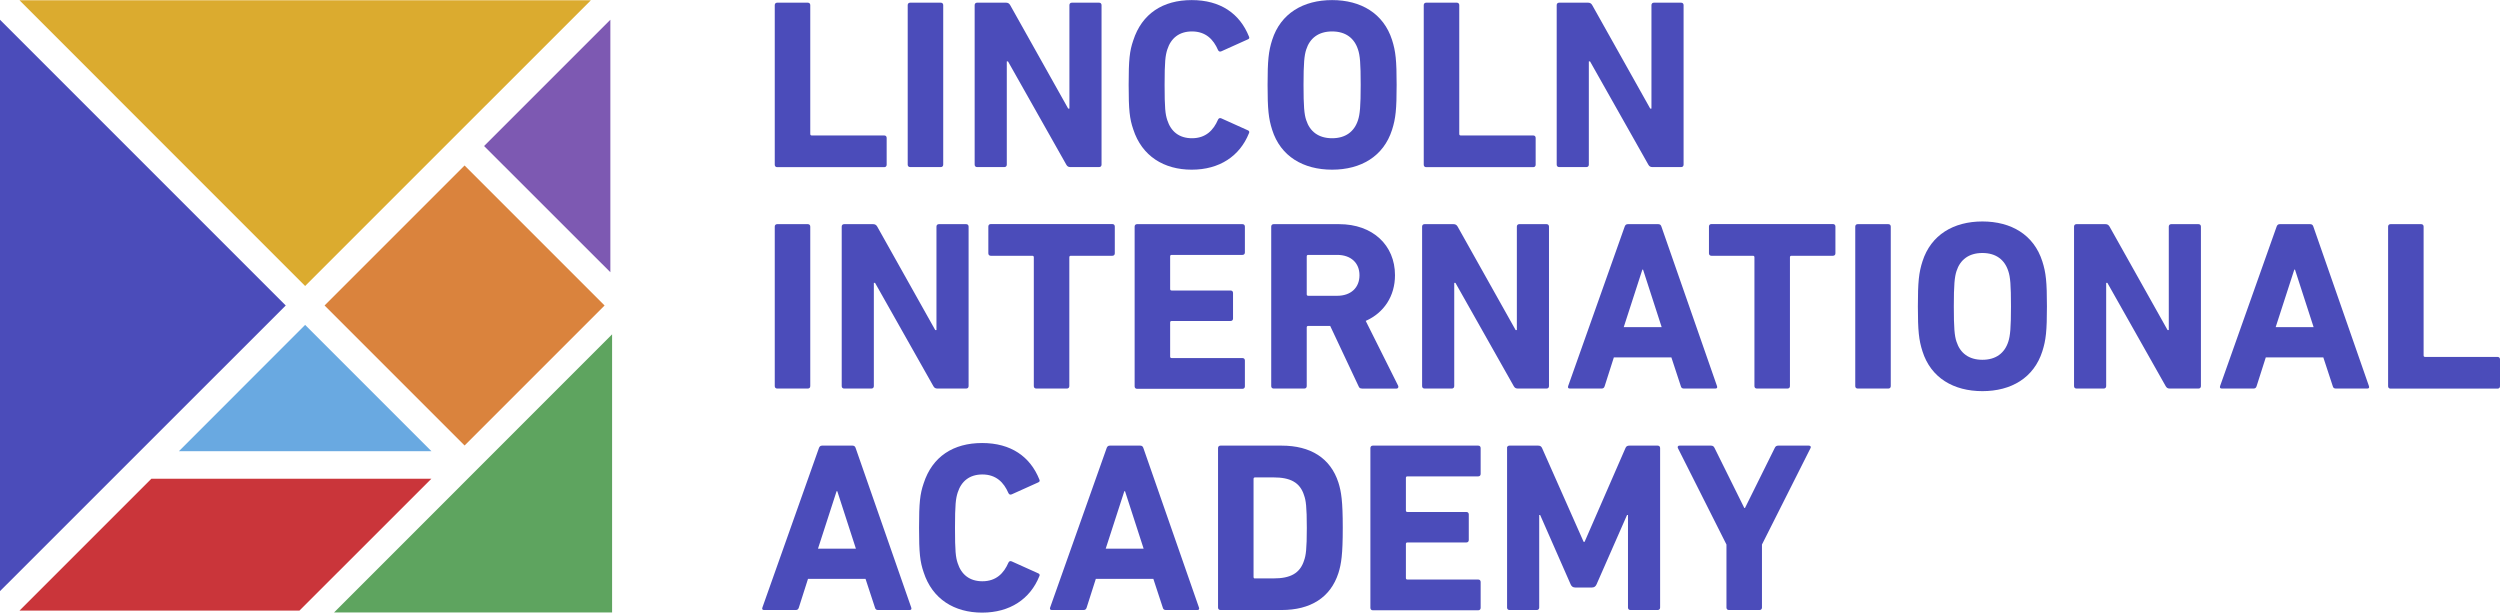 <?xml version="1.0" encoding="UTF-8"?>
<svg xmlns="http://www.w3.org/2000/svg" id="Capa_1" data-name="Capa 1" viewBox="0 0 288.64 70.74">
  <defs>
    <style>
      .cls-1 {
        fill: #ca353a;
      }

      .cls-1, .cls-2, .cls-3, .cls-4, .cls-5, .cls-6, .cls-7 {
        stroke-width: 0px;
      }

      .cls-2 {
        fill: #7d59b2;
      }

      .cls-3 {
        fill: #dbab2f;
      }

      .cls-4 {
        fill: #da833d;
      }

      .cls-5 {
        fill: #69a9e1;
      }

      .cls-6 {
        fill: #4b4cba;
      }

      .cls-7 {
        fill: #5ea45f;
      }
    </style>
  </defs>
  <g>
    <polygon class="cls-3" points="68.22 .03 2.25 .03 35.23 33.02 68.22 .03"></polygon>
    <polygon class="cls-5" points="20.66 52.09 49.81 52.09 35.23 37.51 20.66 52.09"></polygon>
    <polygon class="cls-6" points="32.99 35.27 0 2.28 0 68.25 32.99 35.27"></polygon>
    <polygon class="cls-7" points="70.67 70.71 70.67 38.6 38.57 70.71 70.67 70.71"></polygon>
    <polygon class="cls-2" points="70.47 2.28 55.89 16.86 70.47 31.43 70.47 2.28"></polygon>
    <rect class="cls-4" x="42.21" y="23.84" width="22.86" height="22.86" transform="translate(-9.23 48.26) rotate(-45)"></rect>
    <polygon class="cls-1" points="17.48 55.27 2.25 70.5 34.57 70.5 49.81 55.27 17.48 55.27"></polygon>
  </g>
  <g>
    <path class="cls-6" d="M89.45.59c0-.17.11-.28.28-.28h3.54c.17,0,.28.11.28.28v14.88c0,.11.06.17.17.17h8.37c.17,0,.28.11.28.28v3.1c0,.17-.11.28-.28.28h-12.36c-.17,0-.28-.11-.28-.28V.59Z"></path>
    <path class="cls-6" d="M104.8.59c0-.17.11-.28.28-.28h3.54c.17,0,.28.11.28.28v18.42c0,.17-.11.28-.28.28h-3.54c-.17,0-.28-.11-.28-.28V.59Z"></path>
    <path class="cls-6" d="M112.53.59c0-.17.11-.28.28-.28h3.35c.2,0,.36.08.47.28l6.7,11.95h.14V.59c0-.17.11-.28.28-.28h3.15c.17,0,.28.11.28.28v18.42c0,.17-.11.28-.28.28h-3.32c-.22,0-.36-.08-.47-.28l-6.73-11.92h-.14v11.92c0,.17-.11.28-.28.28h-3.15c-.17,0-.28-.11-.28-.28V.59Z"></path>
    <path class="cls-6" d="M130.31,9.8c0-2.93.11-3.91.53-5.13,1-3.1,3.43-4.66,6.75-4.66s5.55,1.56,6.61,4.21c.08.14.03.28-.14.33l-3.04,1.37c-.17.08-.31.03-.39-.14-.53-1.23-1.42-2.15-3.01-2.15-1.48,0-2.43.78-2.85,2.09-.22.7-.31,1.37-.31,4.07s.08,3.38.31,4.08c.42,1.31,1.37,2.09,2.85,2.09,1.59,0,2.48-.92,3.01-2.15.08-.17.22-.22.39-.14l3.04,1.37c.17.06.22.2.14.34-1.06,2.65-3.41,4.21-6.61,4.21s-5.75-1.56-6.75-4.66c-.42-1.23-.53-2.2-.53-5.14Z"></path>
    <path class="cls-6" d="M146.88,14.99c-.42-1.31-.53-2.37-.53-5.19s.11-3.88.53-5.19c.98-3.07,3.6-4.6,6.92-4.6s5.94,1.54,6.92,4.6c.42,1.31.53,2.37.53,5.19s-.11,3.88-.53,5.19c-.98,3.07-3.6,4.6-6.92,4.6s-5.95-1.53-6.92-4.6ZM156.79,13.87c.22-.67.31-1.59.31-4.08s-.08-3.4-.31-4.07c-.42-1.31-1.42-2.09-2.99-2.09s-2.57.78-2.99,2.09c-.22.67-.31,1.59-.31,4.07s.08,3.41.31,4.08c.42,1.31,1.42,2.09,2.99,2.09s2.57-.78,2.99-2.09Z"></path>
    <path class="cls-6" d="M164.38.59c0-.17.11-.28.28-.28h3.54c.17,0,.28.11.28.28v14.88c0,.11.06.17.17.17h8.37c.17,0,.28.11.28.28v3.1c0,.17-.11.28-.28.28h-12.36c-.17,0-.28-.11-.28-.28V.59Z"></path>
    <path class="cls-6" d="M179.73.59c0-.17.11-.28.28-.28h3.35c.2,0,.36.08.47.28l6.7,11.95h.14V.59c0-.17.11-.28.28-.28h3.15c.17,0,.28.11.28.28v18.42c0,.17-.11.28-.28.28h-3.32c-.22,0-.36-.08-.47-.28l-6.73-11.92h-.14v11.92c0,.17-.11.28-.28.28h-3.15c-.17,0-.28-.11-.28-.28V.59Z"></path>
    <path class="cls-6" d="M89.45,26.16c0-.17.11-.28.28-.28h3.54c.17,0,.28.11.28.28v18.42c0,.17-.11.28-.28.28h-3.54c-.17,0-.28-.11-.28-.28v-18.42Z"></path>
    <path class="cls-6" d="M97.18,26.16c0-.17.11-.28.28-.28h3.35c.2,0,.36.08.47.28l6.7,11.95h.14v-11.95c0-.17.11-.28.28-.28h3.15c.17,0,.28.11.28.28v18.42c0,.17-.11.28-.28.28h-3.32c-.22,0-.36-.08-.47-.28l-6.73-11.92h-.14v11.92c0,.17-.11.28-.28.28h-3.15c-.17,0-.28-.11-.28-.28v-18.42Z"></path>
    <path class="cls-6" d="M119.64,44.86c-.17,0-.28-.11-.28-.28v-14.88c0-.11-.06-.17-.17-.17h-4.8c-.17,0-.28-.11-.28-.28v-3.1c0-.17.11-.28.28-.28h14.04c.17,0,.28.11.28.28v3.1c0,.17-.11.28-.28.28h-4.8c-.11,0-.17.06-.17.17v14.88c0,.17-.11.28-.28.28h-3.54Z"></path>
    <path class="cls-6" d="M131,26.16c0-.17.11-.28.28-.28h12.17c.17,0,.28.11.28.28v2.99c0,.17-.11.28-.28.28h-8.18c-.11,0-.17.06-.17.17v3.77c0,.11.06.17.17.17h6.81c.17,0,.28.11.28.28v2.96c0,.17-.11.28-.28.28h-6.81c-.11,0-.17.06-.17.17v3.94c0,.11.06.17.17.17h8.18c.17,0,.28.11.28.28v2.99c0,.17-.11.28-.28.28h-12.17c-.17,0-.28-.11-.28-.28v-18.42Z"></path>
    <path class="cls-6" d="M157.27,44.86c-.25,0-.34-.08-.42-.28l-3.27-6.95h-2.54c-.11,0-.17.06-.17.17v6.78c0,.17-.11.28-.28.28h-3.54c-.17,0-.28-.11-.28-.28v-18.42c0-.17.11-.28.28-.28h7.56c3.88,0,6.45,2.43,6.45,5.89,0,2.43-1.28,4.35-3.38,5.28l3.74,7.48c.08.17,0,.34-.2.34h-3.96ZM156.96,31.77c0-1.42-1-2.34-2.57-2.34h-3.35c-.11,0-.17.06-.17.17v4.38c0,.11.06.17.17.17h3.35c1.56,0,2.57-.92,2.57-2.37Z"></path>
    <path class="cls-6" d="M164.19,26.16c0-.17.11-.28.28-.28h3.35c.2,0,.36.08.47.28l6.7,11.95h.14v-11.95c0-.17.11-.28.28-.28h3.15c.17,0,.28.11.28.28v18.42c0,.17-.11.28-.28.28h-3.32c-.22,0-.36-.08-.47-.28l-6.73-11.92h-.14v11.92c0,.17-.11.28-.28.28h-3.15c-.17,0-.28-.11-.28-.28v-18.42Z"></path>
    <path class="cls-6" d="M187.58,26.16c.06-.17.17-.28.36-.28h3.52c.2,0,.31.11.36.28l6.42,18.42c.06.17,0,.28-.19.28h-3.63c-.2,0-.31-.08-.36-.28l-1.09-3.32h-6.64l-1.06,3.32c-.06.2-.17.28-.36.28h-3.66c-.2,0-.25-.11-.2-.28l6.53-18.42ZM191.85,37.77l-2.15-6.64h-.08l-2.15,6.64h4.38Z"></path>
    <path class="cls-6" d="M202.84,44.86c-.17,0-.28-.11-.28-.28v-14.88c0-.11-.06-.17-.17-.17h-4.8c-.17,0-.28-.11-.28-.28v-3.1c0-.17.11-.28.28-.28h14.04c.17,0,.28.11.28.28v3.1c0,.17-.11.28-.28.28h-4.8c-.11,0-.17.06-.17.17v14.88c0,.17-.11.28-.28.28h-3.54Z"></path>
    <path class="cls-6" d="M214.2,26.16c0-.17.11-.28.28-.28h3.54c.17,0,.28.11.28.28v18.42c0,.17-.11.28-.28.28h-3.54c-.17,0-.28-.11-.28-.28v-18.42Z"></path>
    <path class="cls-6" d="M221.96,40.56c-.42-1.31-.53-2.37-.53-5.19s.11-3.88.53-5.19c.98-3.07,3.6-4.61,6.92-4.61s5.94,1.53,6.92,4.61c.42,1.31.53,2.37.53,5.19s-.11,3.88-.53,5.19c-.98,3.07-3.6,4.6-6.92,4.6s-5.95-1.53-6.92-4.6ZM231.87,39.45c.22-.67.31-1.59.31-4.07s-.08-3.41-.31-4.08c-.42-1.31-1.42-2.09-2.99-2.09s-2.57.78-2.99,2.09c-.22.67-.31,1.59-.31,4.08s.08,3.4.31,4.07c.42,1.31,1.42,2.09,2.99,2.09s2.57-.78,2.99-2.09Z"></path>
    <path class="cls-6" d="M239.46,26.16c0-.17.11-.28.28-.28h3.35c.2,0,.36.08.47.28l6.7,11.95h.14v-11.95c0-.17.11-.28.28-.28h3.15c.17,0,.28.11.28.28v18.42c0,.17-.11.28-.28.28h-3.32c-.22,0-.36-.08-.47-.28l-6.73-11.92h-.14v11.92c0,.17-.11.28-.28.28h-3.15c-.17,0-.28-.11-.28-.28v-18.42Z"></path>
    <path class="cls-6" d="M262.85,26.16c.06-.17.17-.28.36-.28h3.52c.2,0,.31.11.36.28l6.42,18.42c.06.17,0,.28-.19.28h-3.63c-.2,0-.31-.08-.36-.28l-1.09-3.32h-6.64l-1.06,3.32c-.06.2-.17.28-.36.28h-3.66c-.2,0-.25-.11-.2-.28l6.53-18.42ZM267.12,37.77l-2.15-6.64h-.08l-2.15,6.64h4.38Z"></path>
    <path class="cls-6" d="M275.72,26.16c0-.17.11-.28.28-.28h3.54c.17,0,.28.11.28.28v14.88c0,.11.06.17.17.17h8.37c.17,0,.28.11.28.28v3.1c0,.17-.11.28-.28.28h-12.36c-.17,0-.28-.11-.28-.28v-18.42Z"></path>
    <path class="cls-6" d="M94.55,51.73c.06-.17.17-.28.36-.28h3.52c.2,0,.31.11.36.28l6.42,18.42c.06.17,0,.28-.2.28h-3.63c-.2,0-.31-.08-.36-.28l-1.09-3.32h-6.64l-1.06,3.32c-.06.2-.17.28-.36.28h-3.66c-.19,0-.25-.11-.19-.28l6.53-18.42ZM98.82,63.35l-2.15-6.64h-.08l-2.15,6.64h4.38Z"></path>
    <path class="cls-6" d="M106.11,60.95c0-2.93.11-3.91.53-5.14,1-3.1,3.43-4.66,6.75-4.66s5.55,1.56,6.61,4.21c.08.14.03.28-.14.34l-3.04,1.37c-.17.08-.31.03-.39-.14-.53-1.23-1.42-2.15-3.01-2.15-1.48,0-2.43.78-2.85,2.09-.22.7-.31,1.37-.31,4.08s.08,3.38.31,4.07c.42,1.31,1.37,2.09,2.85,2.09,1.59,0,2.48-.92,3.01-2.15.08-.17.22-.22.39-.14l3.04,1.37c.17.06.22.2.14.33-1.06,2.65-3.41,4.21-6.61,4.21s-5.75-1.56-6.75-4.66c-.42-1.23-.53-2.2-.53-5.14Z"></path>
    <path class="cls-6" d="M127.77,51.73c.06-.17.17-.28.36-.28h3.52c.2,0,.31.11.36.28l6.42,18.42c.06.17,0,.28-.19.28h-3.63c-.2,0-.31-.08-.36-.28l-1.09-3.32h-6.64l-1.06,3.32c-.06.2-.17.28-.36.28h-3.66c-.2,0-.25-.11-.2-.28l6.53-18.42ZM132.04,63.35l-2.15-6.64h-.08l-2.15,6.64h4.38Z"></path>
    <path class="cls-6" d="M140.63,51.73c0-.17.11-.28.28-.28h7.06c3.32,0,5.64,1.42,6.56,4.27.33,1.06.5,2.12.5,5.22s-.17,4.16-.5,5.22c-.92,2.85-3.24,4.27-6.56,4.27h-7.06c-.17,0-.28-.11-.28-.28v-18.42ZM144.9,66.78h2.15c1.9,0,3.04-.56,3.52-2.09.2-.56.31-1.28.31-3.74s-.11-3.18-.31-3.74c-.47-1.53-1.62-2.09-3.52-2.09h-2.15c-.11,0-.17.06-.17.17v11.33c0,.11.06.17.17.17Z"></path>
    <path class="cls-6" d="M158.22,51.73c0-.17.11-.28.28-.28h12.17c.17,0,.28.11.28.28v2.99c0,.17-.11.28-.28.28h-8.18c-.11,0-.17.06-.17.17v3.77c0,.11.06.17.17.17h6.81c.17,0,.28.11.28.28v2.96c0,.17-.11.28-.28.28h-6.81c-.11,0-.17.06-.17.17v3.94c0,.11.06.17.17.17h8.18c.17,0,.28.11.28.28v2.99c0,.17-.11.28-.28.28h-12.17c-.17,0-.28-.11-.28-.28v-18.42Z"></path>
    <path class="cls-6" d="M173.99,51.73c0-.17.11-.28.28-.28h3.32c.22,0,.36.08.45.28l4.8,10.83h.11l4.72-10.83c.08-.2.22-.28.45-.28h3.27c.17,0,.28.11.28.28v18.42c0,.17-.11.28-.28.28h-3.15c-.17,0-.28-.11-.28-.28v-10.69h-.11l-3.52,8.01c-.11.25-.28.36-.53.36h-1.93c-.25,0-.42-.11-.53-.36l-3.52-8.01h-.11v10.69c0,.17-.11.28-.28.28h-3.15c-.17,0-.28-.11-.28-.28v-18.42Z"></path>
    <path class="cls-6" d="M199.61,70.43c-.17,0-.28-.11-.28-.28v-7.28l-5.61-11.14c-.06-.14,0-.28.19-.28h3.63c.2,0,.33.08.42.28l3.43,6.92h.08l3.43-6.92c.08-.2.22-.28.42-.28h3.52c.2,0,.28.14.2.28l-5.61,11.14v7.28c0,.17-.11.28-.28.28h-3.54Z"></path>
  </g>
</svg>
